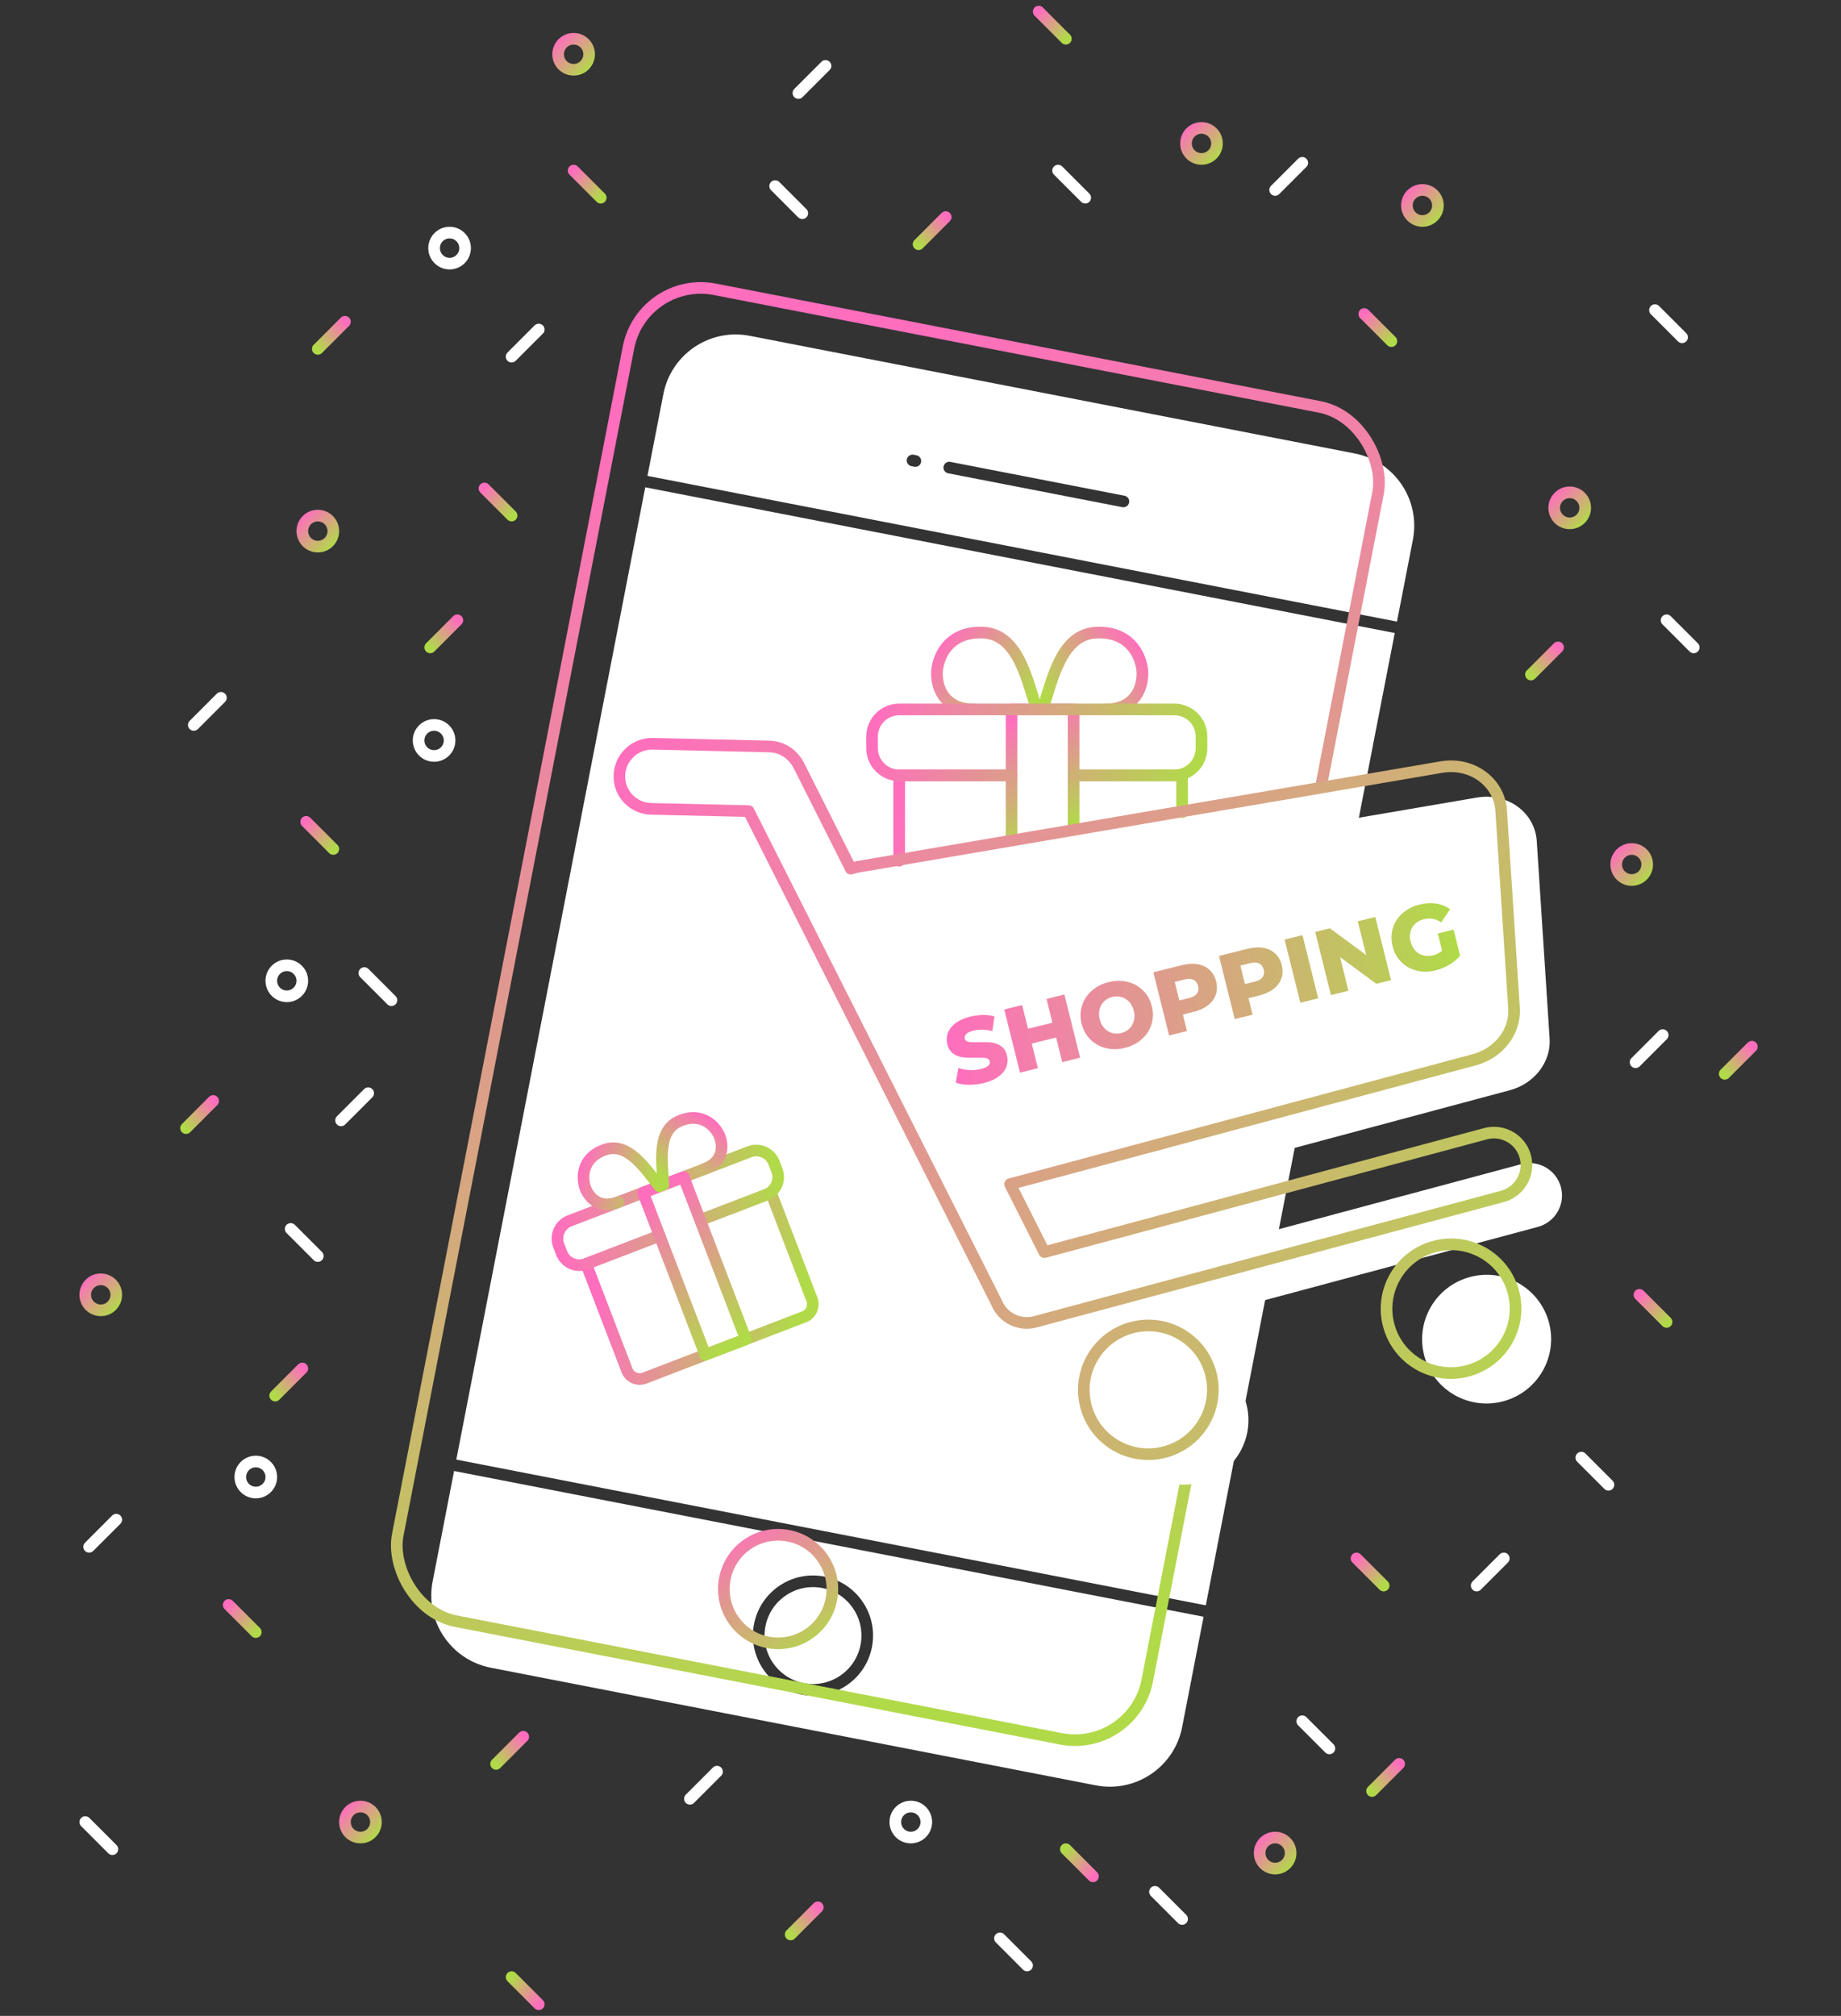 <?xml version="1.0" encoding="UTF-8"?>
<svg width="475px" height="520px" viewBox="0 0 475 520" version="1.1" xmlns="http://www.w3.org/2000/svg" xmlns:xlink="http://www.w3.org/1999/xlink">
    <rect x="0" y="0" width="475" height="520" fill="#333333" stroke="none"/>
    <title>C18CEBDF-E8B8-4D35-BD2A-1C209785A107</title>
    <defs>
        <linearGradient x1="100%" y1="100%" x2="0%" y2="0%" id="linearGradient-1">
            <stop stop-color="#B1DA49" offset="0%"></stop>
            <stop stop-color="#FF6EBD" offset="100%"></stop>
        </linearGradient>
        <linearGradient x1="100%" y1="50.001%" x2="0%" y2="49.999%" id="linearGradient-2">
            <stop stop-color="#B1DA49" offset="0%"></stop>
            <stop stop-color="#FF6EBD" offset="100%"></stop>
        </linearGradient>
        <linearGradient x1="100%" y1="50.024%" x2="0%" y2="49.976%" id="linearGradient-3">
            <stop stop-color="#B1DA49" offset="0%"></stop>
            <stop stop-color="#FF6EBD" offset="100%"></stop>
        </linearGradient>
        <linearGradient x1="65.84%" y1="100%" x2="34.16%" y2="0%" id="linearGradient-4">
            <stop stop-color="#B1DA49" offset="0%"></stop>
            <stop stop-color="#FF6EBD" offset="100%"></stop>
        </linearGradient>
        <linearGradient x1="100%" y1="50.843%" x2="0%" y2="49.157%" id="linearGradient-5">
            <stop stop-color="#B1DA49" offset="0%"></stop>
            <stop stop-color="#FF6EBD" offset="100%"></stop>
        </linearGradient>
        <linearGradient x1="100%" y1="54.551%" x2="0%" y2="45.449%" id="linearGradient-6">
            <stop stop-color="#B1DA49" offset="0%"></stop>
            <stop stop-color="#FF6EBD" offset="100%"></stop>
        </linearGradient>
        <linearGradient x1="61.779%" y1="100%" x2="38.221%" y2="0%" id="linearGradient-7">
            <stop stop-color="#B1DA49" offset="0%"></stop>
            <stop stop-color="#FF6EBD" offset="100%"></stop>
        </linearGradient>
        <linearGradient x1="100%" y1="79.636%" x2="0%" y2="20.364%" id="linearGradient-8">
            <stop stop-color="#B1DA49" offset="0%"></stop>
            <stop stop-color="#FF6EBD" offset="100%"></stop>
        </linearGradient>
        <linearGradient x1="100%" y1="52%" x2="0%" y2="48%" id="linearGradient-9">
            <stop stop-color="#B1DA49" offset="0%"></stop>
            <stop stop-color="#FF6EBD" offset="100%"></stop>
        </linearGradient>
        <linearGradient x1="100%" y1="96.841%" x2="0%" y2="3.159%" id="linearGradient-10">
            <stop stop-color="#B1DA49" offset="0%"></stop>
            <stop stop-color="#FF6EBD" offset="100%"></stop>
        </linearGradient>
        <linearGradient x1="100%" y1="70.726%" x2="0%" y2="29.274%" id="linearGradient-11">
            <stop stop-color="#B1DA49" offset="0%"></stop>
            <stop stop-color="#FF6EBD" offset="100%"></stop>
        </linearGradient>
        <linearGradient x1="100%" y1="52%" x2="0%" y2="48%" id="linearGradient-12">
            <stop stop-color="#B1DA49" offset="0%"></stop>
            <stop stop-color="#FF6EBD" offset="100%"></stop>
        </linearGradient>
        <linearGradient x1="53.125%" y1="100%" x2="46.875%" y2="0%" id="linearGradient-13">
            <stop stop-color="#B1DA49" offset="0%"></stop>
            <stop stop-color="#FF6EBD" offset="100%"></stop>
        </linearGradient>
        <linearGradient x1="100%" y1="79.636%" x2="0%" y2="20.364%" id="linearGradient-14">
            <stop stop-color="#B1DA49" offset="0%"></stop>
            <stop stop-color="#FF6EBD" offset="100%"></stop>
        </linearGradient>
    </defs>
    <g id="Page-1" stroke="none" stroke-width="1" fill="none" fill-rule="evenodd">
        <g id="Pagina-principala" transform="translate(-405, -1766)">
            <g id="Imag/-shopping" transform="translate(405, 1766)">
                <rect id="Rectangle" x="0" y="0" width="475" height="520"></rect>
                <path d="M336.582,400.579 L336.582,429.579 C336.582,440.073 328.075,448.579 317.582,448.579 L158.582,448.579 C148.088,448.579 139.582,440.073 139.582,429.579 L139.582,400.579 L336.582,400.579 Z M238.582,409.079 C230.021,409.079 223.082,416.019 223.082,424.579 C223.082,433.14 230.021,440.079 238.582,440.079 C247.142,440.079 254.082,433.14 254.082,424.579 C254.082,416.019 247.142,409.079 238.582,409.079 Z M238.582,412.079 C245.485,412.079 251.082,417.676 251.082,424.579 C251.082,431.483 245.485,437.079 238.582,437.079 C231.678,437.079 226.082,431.483 226.082,424.579 C226.082,417.676 231.678,412.079 238.582,412.079 Z M336.582,142.079 L336.582,397.579 L139.582,397.579 L139.582,142.079 L336.582,142.079 Z M317.582,98.579 C328.075,98.579 336.582,107.086 336.582,117.579 L336.582,139.079 L139.582,139.079 L139.582,117.579 C139.582,107.086 148.088,98.579 158.582,98.579 L317.582,98.579 Z M261.379,120.621 L215.613,120.621 L215.468,120.627 C214.708,120.7 214.113,121.341 214.113,122.121 C214.113,122.9 214.708,123.541 215.468,123.614 L215.613,123.621 L261.379,123.621 L261.523,123.614 C262.284,123.541 262.879,122.9 262.879,122.121 C262.879,121.292 262.207,120.621 261.379,120.621 Z M206.702,120.621 L205.957,120.621 L205.812,120.627 C205.052,120.7 204.457,121.341 204.457,122.121 C204.457,122.9 205.052,123.541 205.812,123.614 L205.957,123.621 L206.702,123.621 L206.846,123.614 C207.607,123.541 208.202,122.9 208.202,122.121 C208.202,121.292 207.53,120.621 206.702,120.621 Z" id="Combined-Shape" fill="#FFFFFF" transform="translate(238.082, 273.579) rotate(11) translate(-238.082, -273.579) "></path>
                <g id="Group-4" transform="translate(229.082, 261.579) rotate(11) translate(-229.082, -261.579) translate(130.582, 86.579)" stroke-linecap="round" stroke-linejoin="round" stroke-width="3">
                    <circle id="Oval" stroke="url(#linearGradient-1)" cx="99" cy="326" r="14"></circle>
                    <line x1="0" y1="300.5" x2="197" y2="300.5" id="Path-11" stroke="url(#linearGradient-2)"></line>
                    <line x1="0" y1="42" x2="197" y2="42" id="Path-11-Copy" stroke="url(#linearGradient-2)"></line>
                    <line x1="76.031" y1="23.541" x2="121.797" y2="23.541" id="Path-12" stroke="url(#linearGradient-3)"></line>
                    <line x1="66.375" y1="23.541" x2="67.12" y2="23.541" id="Path-12-Copy" stroke="url(#linearGradient-1)"></line>
                    <rect id="Rectangle" stroke="url(#linearGradient-4)" x="0" y="0" width="197" height="350" rx="19"></rect>
                </g>
                <circle id="Oval-Copy-3" stroke="url(#linearGradient-1)" stroke-width="3" stroke-linecap="round" stroke-linejoin="round" cx="310" cy="37" r="4"></circle>
                <circle id="Oval-Copy-4" stroke="url(#linearGradient-1)" stroke-width="3" stroke-linecap="round" stroke-linejoin="round" cx="405" cy="131" r="4"></circle>
                <circle id="Oval-Copy-33" stroke="url(#linearGradient-1)" stroke-width="3" stroke-linecap="round" stroke-linejoin="round" cx="421" cy="223" r="4"></circle>
                <circle id="Oval-Copy-5" stroke="url(#linearGradient-1)" stroke-width="3" stroke-linecap="round" stroke-linejoin="round" cx="148" cy="14" r="4"></circle>
                <circle id="Oval-Copy-32" stroke="url(#linearGradient-1)" stroke-width="3" stroke-linecap="round" stroke-linejoin="round" cx="367" cy="53" r="4"></circle>
                <circle id="Oval-Copy-6" stroke="#FFFFFF" stroke-width="3" stroke-linecap="round" stroke-linejoin="round" cx="74" cy="253" r="4"></circle>
                <circle id="Oval-Copy-29" stroke="#FFFFFF" stroke-width="3" stroke-linecap="round" stroke-linejoin="round" cx="116" cy="64" r="4"></circle>
                <circle id="Oval-Copy-13" stroke="#FFFFFF" stroke-width="3" stroke-linecap="round" stroke-linejoin="round" cx="66" cy="381" r="4"></circle>
                <circle id="Oval-Copy-30" stroke="#FFFFFF" stroke-width="3" stroke-linecap="round" stroke-linejoin="round" cx="112" cy="191" r="4"></circle>
                <circle id="Oval-Copy-17" stroke="#FFFFFF" stroke-width="3" stroke-linecap="round" stroke-linejoin="round" cx="235" cy="470" r="4"></circle>
                <circle id="Oval-Copy-12" stroke="url(#linearGradient-1)" stroke-width="3" stroke-linecap="round" stroke-linejoin="round" cx="26" cy="334" r="4"></circle>
                <circle id="Oval-Copy-31" stroke="url(#linearGradient-1)" stroke-width="3" stroke-linecap="round" stroke-linejoin="round" cx="82" cy="137" r="4"></circle>
                <circle id="Oval-Copy-14" stroke="url(#linearGradient-1)" stroke-width="3" stroke-linecap="round" stroke-linejoin="round" cx="93" cy="470" r="4"></circle>
                <circle id="Oval-Copy-15" stroke="url(#linearGradient-1)" stroke-width="3" stroke-linecap="round" stroke-linejoin="round" cx="329" cy="478" r="4"></circle>
                <line x1="79" y1="212" x2="86" y2="219" id="Path-9" stroke="url(#linearGradient-1)" stroke-width="3" stroke-linecap="round" stroke-linejoin="round"></line>
                <line x1="148" y1="44" x2="155" y2="51" id="Path-9-Copy-34" stroke="url(#linearGradient-1)" stroke-width="3" stroke-linecap="round" stroke-linejoin="round"></line>
                <line x1="352" y1="81" x2="359" y2="88" id="Path-9-Copy-64" stroke="url(#linearGradient-1)" stroke-width="3" stroke-linecap="round" stroke-linejoin="round"></line>
                <line x1="268" y1="3" x2="275" y2="10" id="Path-9-Copy" stroke="url(#linearGradient-1)" stroke-width="3" stroke-linecap="round" stroke-linejoin="round"></line>
                <line x1="423" y1="334" x2="430" y2="341" id="Path-9-Copy-8" stroke="url(#linearGradient-1)" stroke-width="3" stroke-linecap="round" stroke-linejoin="round"></line>
                <line x1="350" y1="402" x2="357" y2="409" id="Path-9-Copy-9" stroke="url(#linearGradient-1)" stroke-width="3" stroke-linecap="round" stroke-linejoin="round"></line>
                <line x1="59" y1="414" x2="66" y2="421" id="Path-9-Copy-10" stroke="url(#linearGradient-1)" stroke-width="3" stroke-linecap="round" stroke-linejoin="round"></line>
                <line x1="125" y1="126" x2="132" y2="133" id="Path-9-Copy-47" stroke="url(#linearGradient-1)" stroke-width="3" stroke-linecap="round" stroke-linejoin="round"></line>
                <line x1="237" y1="56" x2="244" y2="63" id="Path-9-Copy-2" stroke="url(#linearGradient-1)" stroke-width="3" stroke-linecap="round" stroke-linejoin="round" transform="translate(240.5, 59.5) scale(-1, 1) translate(-240.5, -59.5) "></line>
                <line x1="395" y1="167" x2="402" y2="174" id="Path-9-Copy-66" stroke="url(#linearGradient-1)" stroke-width="3" stroke-linecap="round" stroke-linejoin="round" transform="translate(398.5, 170.5) scale(-1, 1) translate(-398.5, -170.5) "></line>
                <line x1="445" y1="270" x2="452" y2="277" id="Path-9-Copy-11" stroke="url(#linearGradient-1)" stroke-width="3" stroke-linecap="round" stroke-linejoin="round" transform="translate(448.5, 273.5) scale(-1, 1) translate(-448.5, -273.5) "></line>
                <line x1="132" y1="510" x2="139" y2="517" id="Path-9-Copy-12" stroke="url(#linearGradient-1)" stroke-width="3" stroke-linecap="round" stroke-linejoin="round" transform="translate(135.5, 513.5) scale(-1, -1) translate(-135.5, -513.5) "></line>
                <line x1="275" y1="477" x2="282" y2="484" id="Path-9-Copy-13" stroke="url(#linearGradient-1)" stroke-width="3" stroke-linecap="round" stroke-linejoin="round" transform="translate(278.5, 480.5) scale(-1, -1) translate(-278.5, -480.5) "></line>
                <line x1="48" y1="284" x2="55" y2="291" id="Path-9-Copy-3" stroke="url(#linearGradient-1)" stroke-width="3" stroke-linecap="round" stroke-linejoin="round" transform="translate(51.5, 287.5) scale(-1, 1) translate(-51.5, -287.5) "></line>
                <line x1="82" y1="83" x2="89" y2="90" id="Path-9-Copy-52" stroke="url(#linearGradient-1)" stroke-width="3" stroke-linecap="round" stroke-linejoin="round" transform="translate(85.5, 86.5) scale(-1, 1) translate(-85.5, -86.5) "></line>
                <line x1="88" y1="282" x2="95" y2="289" id="Path-9-Copy-14" stroke="#FFFFFF" stroke-width="3" stroke-linecap="round" stroke-linejoin="round" transform="translate(91.5, 285.5) scale(-1, 1) translate(-91.5, -285.5) "></line>
                <line x1="132" y1="85" x2="139" y2="92" id="Path-9-Copy-57" stroke="#FFFFFF" stroke-width="3" stroke-linecap="round" stroke-linejoin="round" transform="translate(135.5, 88.5) scale(-1, 1) translate(-135.5, -88.5) "></line>
                <line x1="329" y1="42" x2="336" y2="49" id="Path-9-Copy-67" stroke="#FFFFFF" stroke-width="3" stroke-linecap="round" stroke-linejoin="round" transform="translate(332.5, 45.5) scale(-1, 1) translate(-332.5, -45.5) "></line>
                <line x1="178" y1="457" x2="185" y2="464" id="Path-9-Copy-23" stroke="#FFFFFF" stroke-width="3" stroke-linecap="round" stroke-linejoin="round" transform="translate(181.5, 460.5) scale(-1, 1) translate(-181.5, -460.5) "></line>
                <line x1="23" y1="392" x2="30" y2="399" id="Path-9-Copy-24" stroke="#FFFFFF" stroke-width="3" stroke-linecap="round" stroke-linejoin="round" transform="translate(26.5, 395.5) scale(-1, 1) translate(-26.5, -395.5) "></line>
                <line x1="50" y1="180" x2="57" y2="187" id="Path-9-Copy-58" stroke="#FFFFFF" stroke-width="3" stroke-linecap="round" stroke-linejoin="round" transform="translate(53.5, 183.5) scale(-1, 1) translate(-53.5, -183.5) "></line>
                <line x1="206" y1="17" x2="213" y2="24" id="Path-9-Copy-16" stroke="#FFFFFF" stroke-width="3" stroke-linecap="round" stroke-linejoin="round" transform="translate(209.5, 20.5) scale(-1, 1) translate(-209.5, -20.5) "></line>
                <line x1="422" y1="267" x2="429" y2="274" id="Path-9-Copy-68" stroke="#FFFFFF" stroke-width="3" stroke-linecap="round" stroke-linejoin="round" transform="translate(425.5, 270.5) scale(-1, 1) translate(-425.5, -270.5) "></line>
                <line x1="381" y1="402" x2="388" y2="409" id="Path-9-Copy-17" stroke="#FFFFFF" stroke-width="3" stroke-linecap="round" stroke-linejoin="round" transform="translate(384.5, 405.5) scale(-1, 1) translate(-384.5, -405.5) "></line>
                <line x1="273" y1="44" x2="280" y2="51" id="Path-9-Copy-18" stroke="#FFFFFF" stroke-width="3" stroke-linecap="round" stroke-linejoin="round" transform="translate(276.5, 47.5) scale(-1, -1) translate(-276.5, -47.5) "></line>
                <line x1="430" y1="160" x2="437" y2="167" id="Path-9-Copy-69" stroke="#FFFFFF" stroke-width="3" stroke-linecap="round" stroke-linejoin="round" transform="translate(433.5, 163.5) scale(-1, -1) translate(-433.5, -163.5) "></line>
                <line x1="200" y1="48" x2="207" y2="55" id="Path-9-Copy-63" stroke="#FFFFFF" stroke-width="3" stroke-linecap="round" stroke-linejoin="round" transform="translate(203.5, 51.5) scale(-1, -1) translate(-203.5, -51.5) "></line>
                <line x1="427" y1="80" x2="434" y2="87" id="Path-9-Copy-70" stroke="#FFFFFF" stroke-width="3" stroke-linecap="round" stroke-linejoin="round" transform="translate(430.5, 83.5) scale(-1, -1) translate(-430.5, -83.5) "></line>
                <line x1="408" y1="376" x2="415" y2="383" id="Path-9-Copy-19" stroke="#FFFFFF" stroke-width="3" stroke-linecap="round" stroke-linejoin="round" transform="translate(411.5, 379.5) scale(-1, -1) translate(-411.5, -379.5) "></line>
                <line x1="336" y1="444" x2="343" y2="451" id="Path-9-Copy-20" stroke="#FFFFFF" stroke-width="3" stroke-linecap="round" stroke-linejoin="round" transform="translate(339.5, 447.5) scale(-1, -1) translate(-339.5, -447.5) "></line>
                <line x1="298" y1="488" x2="305" y2="495" id="Path-9-Copy-21" stroke="#FFFFFF" stroke-width="3" stroke-linecap="round" stroke-linejoin="round" transform="translate(301.5, 491.5) scale(-1, -1) translate(-301.5, -491.5) "></line>
                <line x1="258" y1="500" x2="265" y2="507" id="Path-9-Copy-22" stroke="#FFFFFF" stroke-width="3" stroke-linecap="round" stroke-linejoin="round" transform="translate(261.5, 503.5) scale(-1, -1) translate(-261.5, -503.5) "></line>
                <line x1="22" y1="470" x2="29" y2="477" id="Path-9-Copy-25" stroke="#FFFFFF" stroke-width="3" stroke-linecap="round" stroke-linejoin="round" transform="translate(25.5, 473.5) scale(-1, -1) translate(-25.5, -473.5) "></line>
                <line x1="94" y1="251" x2="101" y2="258" id="Path-9-Copy-61" stroke="#FFFFFF" stroke-width="3" stroke-linecap="round" stroke-linejoin="round" transform="translate(97.5, 254.5) scale(-1, -1) translate(-97.5, -254.5) "></line>
                <line x1="75" y1="317" x2="82" y2="324" id="Path-9-Copy-26" stroke="#FFFFFF" stroke-width="3" stroke-linecap="round" stroke-linejoin="round" transform="translate(78.5, 320.5) scale(-1, -1) translate(-78.5, -320.5) "></line>
                <line x1="71" y1="353" x2="78" y2="360" id="Path-9-Copy-4" stroke="url(#linearGradient-1)" stroke-width="3" stroke-linecap="round" stroke-linejoin="round" transform="translate(74.5, 356.5) scale(-1, 1) translate(-74.5, -356.5) "></line>
                <line x1="111" y1="160" x2="118" y2="167" id="Path-9-Copy-62" stroke="url(#linearGradient-1)" stroke-width="3" stroke-linecap="round" stroke-linejoin="round" transform="translate(114.5, 163.5) scale(-1, 1) translate(-114.5, -163.5) "></line>
                <line x1="128" y1="448" x2="135" y2="455" id="Path-9-Copy-5" stroke="url(#linearGradient-1)" stroke-width="3" stroke-linecap="round" stroke-linejoin="round" transform="translate(131.5, 451.5) scale(-1, 1) translate(-131.5, -451.5) "></line>
                <line x1="204" y1="492" x2="211" y2="499" id="Path-9-Copy-6" stroke="url(#linearGradient-1)" stroke-width="3" stroke-linecap="round" stroke-linejoin="round" transform="translate(207.5, 495.5) scale(-1, 1) translate(-207.5, -495.5) "></line>
                <line x1="354" y1="455" x2="361" y2="462" id="Path-9-Copy-7" stroke="url(#linearGradient-1)" stroke-width="3" stroke-linecap="round" stroke-linejoin="round" transform="translate(357.5, 458.5) scale(-1, 1) translate(-357.5, -458.5) "></line>
                <polygon id="Path-13" fill="#FFFFFF" points="332.935 205.955 346.5 202.57 316.121 363.688 301.826 363.688"></polygon>
                <path d="M281.848,348.18 C291.042,348.18 298.495,355.61 298.495,364.776 C298.495,373.941 291.042,381.371 281.848,381.371 C272.654,381.371 265.201,373.941 265.201,364.776 C265.201,355.61 272.654,348.18 281.848,348.18 Z M362.706,348.18 C371.9,348.18 379.353,355.61 379.353,364.776 C379.353,373.941 371.9,381.371 362.706,381.371 C353.512,381.371 346.059,373.941 346.059,364.776 C346.059,355.61 353.512,348.18 362.706,348.18 Z M191.033,176.414 C192.354,171.935 197.049,169.404 201.5,170.718 L201.5,170.718 L230.406,179.189 C232.998,179.968 234.954,181.866 235.884,184.203 C236.128,184.69 236.275,185.274 236.422,185.858 L236.422,185.858 L242.486,215.068 C243.269,215.019 244.052,215.019 244.883,215.116 L244.883,215.116 L396.456,229.185 C404.33,229.916 409.808,236.634 408.488,243.839 L408.488,243.839 L398.461,294.127 C397.287,300.018 391.663,304.302 385.157,304.302 L385.157,304.302 L261.121,304.302 L265.132,323.531 L382.957,323.482 C387.603,323.482 391.369,327.231 391.369,331.856 C391.369,336.48 387.603,340.229 382.957,340.229 L382.957,340.229 L258.236,340.278 C253.931,340.278 250.41,337.113 249.872,333.024 L249.872,333.024 L220.868,193.891 L196.755,186.832 C192.256,185.518 189.712,180.844 191.033,176.414 Z" id="Combined-Shape-Copy-4" fill="#FFFFFF" transform="translate(299.684, 275.871) rotate(-15) translate(-299.684, -275.871) "></path>
                <path d="M250.017,265.049 C251.617,265.049 252.977,264.805 254.097,264.317 C255.217,263.829 256.057,263.177 256.617,262.361 C257.177,261.545 257.457,260.633 257.457,259.625 C257.457,258.457 257.149,257.533 256.533,256.853 C255.917,256.173 255.189,255.677 254.349,255.365 C253.509,255.053 252.449,254.761 251.169,254.489 C250.033,254.249 249.209,254.017 248.697,253.793 C248.185,253.569 247.929,253.233 247.929,252.785 C247.929,252.337 248.145,251.973 248.577,251.693 C249.009,251.413 249.697,251.273 250.641,251.273 C252.145,251.273 253.697,251.705 255.297,252.569 L255.297,252.569 L256.761,249.041 C255.945,248.561 255.001,248.197 253.929,247.949 C252.857,247.701 251.769,247.577 250.665,247.577 C249.049,247.577 247.685,247.817 246.573,248.297 C245.461,248.777 244.625,249.429 244.065,250.253 C243.505,251.077 243.225,252.001 243.225,253.025 C243.225,254.193 243.529,255.121 244.137,255.809 C244.745,256.497 245.473,256.997 246.321,257.309 C247.169,257.621 248.225,257.913 249.489,258.185 C250.641,258.441 251.477,258.685 251.997,258.917 C252.517,259.149 252.777,259.505 252.777,259.985 C252.777,260.897 251.865,261.353 250.041,261.353 C249.081,261.353 248.105,261.201 247.113,260.897 C246.121,260.593 245.249,260.193 244.497,259.697 L244.497,259.697 L242.937,263.201 C243.737,263.761 244.777,264.209 246.057,264.545 C247.337,264.881 248.657,265.049 250.017,265.049 Z M264.393,264.713 L264.393,258.161 L270.873,258.161 L270.873,264.713 L275.625,264.713 L275.625,247.913 L270.873,247.913 L270.873,254.225 L264.393,254.225 L264.393,247.913 L259.641,247.913 L259.641,264.713 L264.393,264.713 Z M287.457,265.049 C289.233,265.049 290.829,264.673 292.245,263.921 C293.661,263.169 294.773,262.129 295.581,260.801 C296.389,259.473 296.793,257.977 296.793,256.313 C296.793,254.649 296.389,253.153 295.581,251.825 C294.773,250.497 293.661,249.457 292.245,248.705 C290.829,247.953 289.233,247.577 287.457,247.577 C285.681,247.577 284.085,247.953 282.669,248.705 C281.253,249.457 280.141,250.497 279.333,251.825 C278.525,253.153 278.121,254.649 278.121,256.313 C278.121,257.977 278.525,259.473 279.333,260.801 C280.141,262.129 281.253,263.169 282.669,263.921 C284.085,264.673 285.681,265.049 287.457,265.049 Z M287.457,261.113 C286.609,261.113 285.841,260.913 285.153,260.513 C284.465,260.113 283.921,259.549 283.521,258.821 C283.121,258.093 282.921,257.257 282.921,256.313 C282.921,255.369 283.121,254.533 283.521,253.805 C283.921,253.077 284.465,252.513 285.153,252.113 C285.841,251.713 286.609,251.513 287.457,251.513 C288.305,251.513 289.073,251.713 289.761,252.113 C290.449,252.513 290.993,253.077 291.393,253.805 C291.793,254.533 291.993,255.369 291.993,256.313 C291.993,257.257 291.793,258.093 291.393,258.821 C290.993,259.549 290.449,260.113 289.761,260.513 C289.073,260.913 288.305,261.113 287.457,261.113 Z M304.041,264.713 L304.041,260.321 L306.969,260.321 C308.489,260.321 309.809,260.069 310.929,259.565 C312.049,259.061 312.913,258.345 313.521,257.417 C314.129,256.489 314.433,255.393 314.433,254.129 C314.433,252.865 314.129,251.765 313.521,250.829 C312.913,249.893 312.049,249.173 310.929,248.669 C309.809,248.165 308.489,247.913 306.969,247.913 L306.969,247.913 L299.289,247.913 L299.289,264.713 L304.041,264.713 Z M306.681,256.577 L304.041,256.577 L304.041,251.657 L306.681,251.657 C307.657,251.657 308.393,251.873 308.889,252.305 C309.385,252.737 309.633,253.345 309.633,254.129 C309.633,254.913 309.385,255.517 308.889,255.941 C308.393,256.365 307.657,256.577 306.681,256.577 L306.681,256.577 Z M321.489,264.713 L321.489,260.321 L324.417,260.321 C325.937,260.321 327.257,260.069 328.377,259.565 C329.497,259.061 330.361,258.345 330.969,257.417 C331.577,256.489 331.881,255.393 331.881,254.129 C331.881,252.865 331.577,251.765 330.969,250.829 C330.361,249.893 329.497,249.173 328.377,248.669 C327.257,248.165 325.937,247.913 324.417,247.913 L324.417,247.913 L316.737,247.913 L316.737,264.713 L321.489,264.713 Z M324.129,256.577 L321.489,256.577 L321.489,251.657 L324.129,251.657 C325.105,251.657 325.841,251.873 326.337,252.305 C326.833,252.737 327.081,253.345 327.081,254.129 C327.081,254.913 326.833,255.517 326.337,255.941 C325.841,256.365 325.105,256.577 324.129,256.577 L324.129,256.577 Z M338.937,264.713 L338.937,247.913 L334.185,247.913 L334.185,264.713 L338.937,264.713 Z M346.977,264.713 L346.977,255.761 L354.393,264.713 L358.305,264.713 L358.305,247.913 L353.649,247.913 L353.649,256.865 L346.233,247.913 L342.321,247.913 L342.321,264.713 L346.977,264.713 Z M370.065,265.049 C371.313,265.049 372.561,264.865 373.809,264.497 C375.057,264.129 376.161,263.601 377.121,262.913 L377.121,262.913 L377.121,255.953 L372.921,255.953 L372.921,260.561 C372.121,260.929 371.265,261.113 370.353,261.113 C369.425,261.113 368.601,260.909 367.881,260.501 C367.161,260.093 366.601,259.525 366.201,258.797 C365.801,258.069 365.601,257.241 365.601,256.313 C365.601,254.857 366.041,253.693 366.921,252.821 C367.801,251.949 368.961,251.513 370.401,251.513 C371.985,251.513 373.345,252.137 374.481,253.385 L374.481,253.385 L377.505,250.649 C376.673,249.657 375.633,248.897 374.385,248.369 C373.137,247.841 371.729,247.577 370.161,247.577 C368.369,247.577 366.761,247.949 365.337,248.693 C363.913,249.437 362.801,250.473 362.001,251.801 C361.201,253.129 360.801,254.633 360.801,256.313 C360.801,257.993 361.201,259.497 362.001,260.825 C362.801,262.153 363.905,263.189 365.313,263.933 C366.721,264.677 368.305,265.049 370.065,265.049 Z" id="SHOPPING" fill="url(#linearGradient-5)" fill-rule="nonzero" transform="translate(310.221, 256.313) rotate(-14) translate(-310.221, -256.313) "></path>
                <g id="Group-9" transform="translate(225, 163.166)" stroke-linecap="round" stroke-linejoin="round" stroke-width="3">
                    <path d="M52.527,36.834 L80,36.834 C80,41.049 80,44.21 80,46.318 M7,58.857 C7,53.963 7,46.622 7,36.834 L36,36.834" id="Shape" stroke="url(#linearGradient-6)"></path>
                    <polyline id="Path" stroke="url(#linearGradient-7)" points="36 52.799 36 19.834 52 19.834 52 50.255"></polyline>
                    <path d="M42.5,19.834 C39.97,12.231 37.72,0.319 28.503,0.01 C19.286,-0.3 16.738,6.965 16.738,10.635 C16.738,14.304 18.634,19.834 26.295,19.834" id="Path-14" stroke="url(#linearGradient-8)"></path>
                    <path d="M69.762,19.834 C67.232,12.231 64.981,0.319 55.764,0.01 C46.547,-0.3 44,6.965 44,10.635 C44,14.304 45.896,19.834 53.557,19.834" id="Path-14-Copy" stroke="url(#linearGradient-8)" transform="translate(56.881, 9.917) scale(-1, 1) translate(-56.881, -9.917) "></path>
                    <path d="M35.39,36.834 L7,36.834 C3.134,36.834 0,33.7 0,29.834 L0,26.834 C0,22.968 3.134,19.834 7,19.834 L78,19.834 C81.866,19.834 85,22.968 85,26.834 L85,29.834 C85,33.7 81.866,36.834 78,36.834 L52.418,36.834" id="Path" stroke="url(#linearGradient-9)"></path>
                </g>
                <path d="M272.668,340.324 C281.862,340.324 289.315,347.754 289.315,356.919 C289.315,366.085 281.862,373.515 272.668,373.515 C263.474,373.515 256.02,366.085 256.02,356.919 C256.02,347.754 263.474,340.324 272.668,340.324 Z M353.526,340.324 C362.72,340.324 370.173,347.754 370.173,356.919 C370.173,366.085 362.72,373.515 353.526,373.515 C344.332,373.515 336.878,366.085 336.878,356.919 C336.878,347.754 344.332,340.324 353.526,340.324 Z M181.853,168.558 C183.173,164.079 187.869,161.548 192.319,162.862 L192.319,162.862 L221.225,171.333 C223.818,172.112 225.774,174.01 226.703,176.347 C226.948,176.834 227.095,177.418 227.241,178.002 L227.241,178.002 L233.306,207.211 C234.089,207.163 234.871,207.163 235.703,207.26 L235.703,207.26 L387.275,221.329 C395.15,222.059 400.628,228.777 399.307,235.982 L399.307,235.982 L389.281,286.271 C388.107,292.161 382.482,296.445 375.977,296.445 L375.977,296.445 L251.941,296.445 L255.952,315.675 L373.776,315.626 C378.423,315.626 382.189,319.375 382.189,323.999 C382.189,328.624 378.423,332.373 373.776,332.373 L373.776,332.373 L249.055,332.421 C244.751,332.421 241.23,329.257 240.692,325.168 L240.692,325.168 L211.688,186.035 L187.575,178.976 C183.075,177.661 180.532,172.988 181.853,168.558 Z" id="Combined-Shape" stroke="url(#linearGradient-10)" stroke-width="3" stroke-linecap="round" stroke-linejoin="round" transform="translate(290.504, 268.015) rotate(-15) translate(-290.504, -268.015) "></path>
                <g id="Group-13-Copy" transform="translate(176, 320.5) rotate(-21) translate(-176, -320.5) translate(146, 291)" stroke-linecap="round" stroke-linejoin="round" stroke-width="3">
                    <path d="M36.769,25.784 L56,25.784 L56,55.184 C56,57.117 54.433,58.684 52.5,58.684 L8.4,58.684 C6.467,58.684 4.9,57.117 4.9,55.184 L4.9,25.784 L25.2,25.784" id="Path-Copy" stroke="url(#linearGradient-11)"></path>
                    <path d="M24.773,25.784 L4.9,25.784 C2.194,25.784 0,23.59 0,20.884 L0,18.784 C0,16.077 2.194,13.884 4.9,13.884 L54.6,13.884 C57.306,13.884 59.5,16.077 59.5,18.784 L59.5,20.884 C59.5,23.59 57.306,25.784 54.6,25.784 L36.692,25.784" id="Path-Copy-2" stroke="url(#linearGradient-12)"></path>
                    <rect id="Rectangle-Copy-4" stroke="url(#linearGradient-13)" x="25.2" y="13.884" width="11.2" height="44.8"></rect>
                    <path d="M29.75,13.884 C27.979,8.562 26.404,0.224 19.952,0.007 C13.5,-0.21 11.717,4.876 11.717,7.444 C11.717,10.013 13.044,13.884 18.406,13.884" id="Path-14-Copy-2" stroke="url(#linearGradient-14)"></path>
                    <path d="M48.833,13.884 C47.062,8.562 45.487,0.224 39.035,0.007 C32.583,-0.21 30.8,4.876 30.8,7.444 C30.8,10.013 32.127,13.884 37.49,13.884" id="Path-14-Copy-3" stroke="url(#linearGradient-14)" transform="translate(39.817, 6.942) scale(-1, 1) translate(-39.817, -6.942) "></path>
                </g>
            </g>
        </g>
    </g>
</svg>